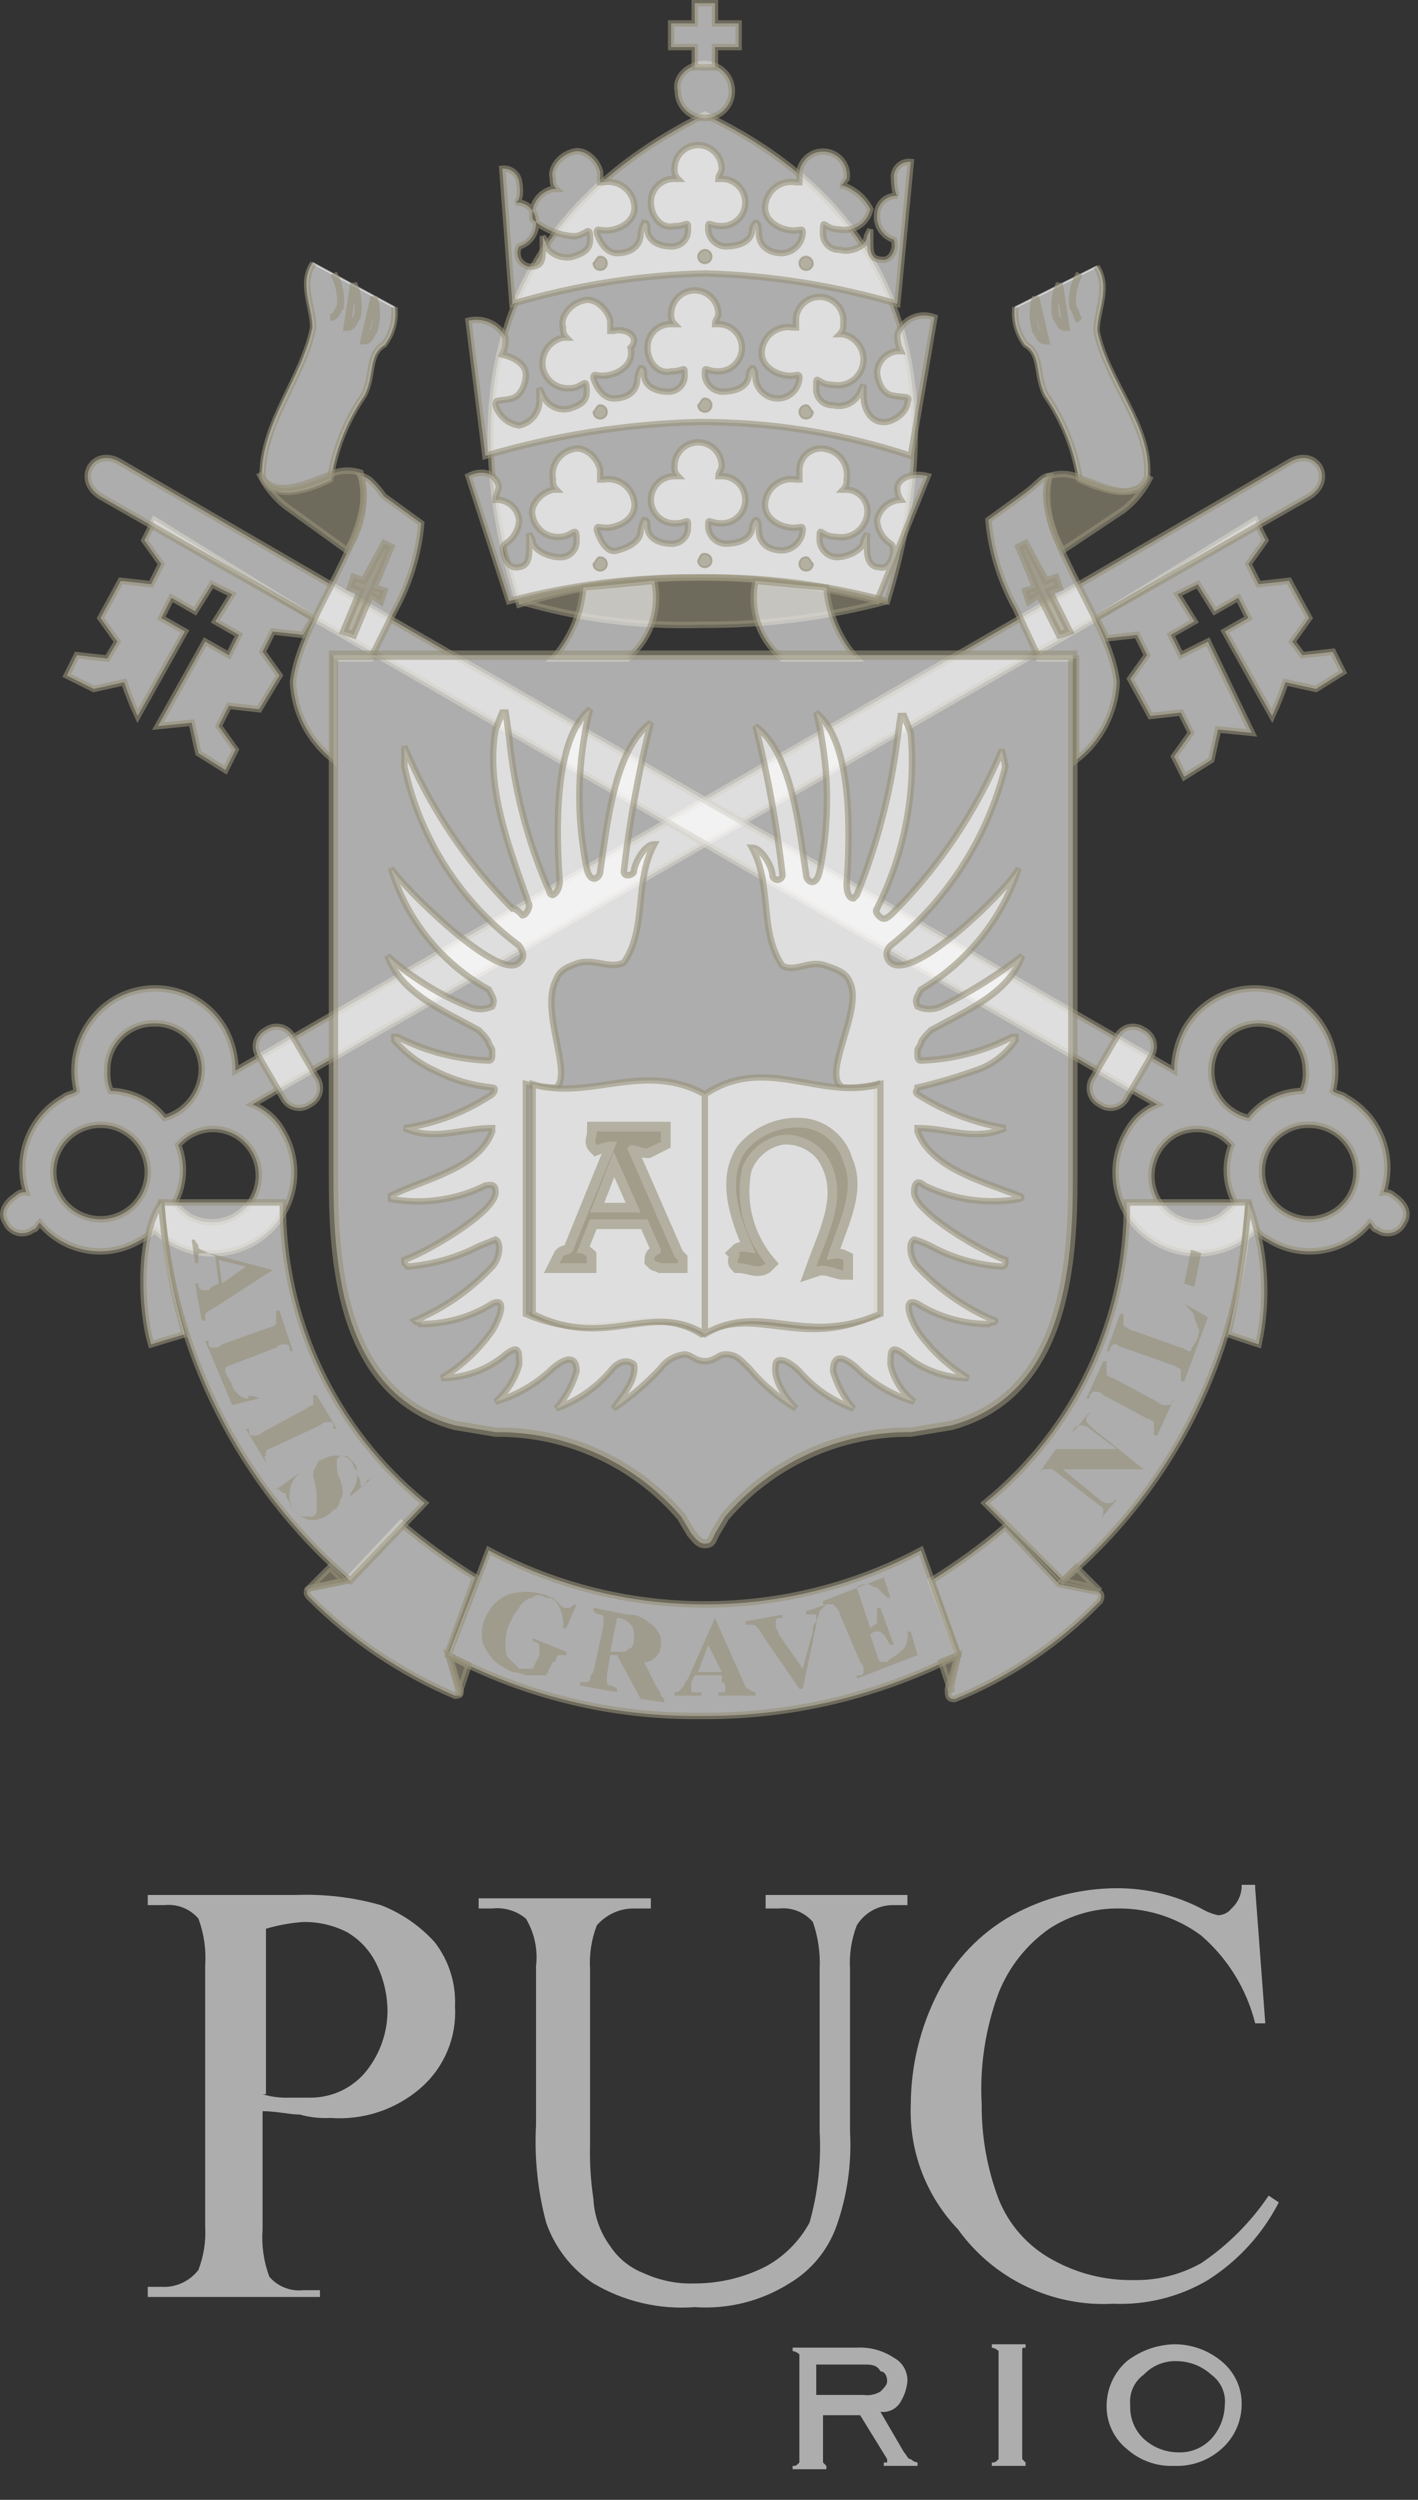 <svg width="42" height="74" viewBox="0 0 42 74" fill="none" xmlns="http://www.w3.org/2000/svg">
<rect x="0" y="0" width="42" height="74" fill="#333333" stroke="none"/>
<g clip-path="url(#clip0_218_21552)">
<path opacity="0.6" fill-rule="evenodd" clip-rule="evenodd" d="M32.477 18.294L32.777 18.894L33.677 18.794L33.977 19.394L33.477 20.094L34.077 21.194L34.977 21.094L35.277 21.694L34.777 22.394L35.077 22.994L35.877 22.494L36.077 21.594L37.077 21.694L35.777 18.994L34.977 19.394L34.677 18.794L35.377 18.394L34.877 17.594L35.477 17.294L35.977 18.094L36.677 17.694L36.977 18.294L36.277 18.694L37.677 21.194C37.828 20.868 37.961 20.534 38.077 20.194L38.977 20.394L39.777 19.894L39.477 19.294L38.577 19.394L38.277 18.994L38.777 18.294L38.177 17.194L37.277 17.294L36.977 16.694L37.477 15.994L37.177 15.394L32.477 18.294Z" fill="white" stroke="#96917A" stroke-width="0.191" stroke-miterlimit="2.613"/>
<path opacity="0.6" fill-rule="evenodd" clip-rule="evenodd" d="M32.477 18.294L7.477 32.694C7.861 32.847 8.18 33.13 8.377 33.494C8.54 33.768 8.647 34.073 8.69 34.389C8.733 34.705 8.712 35.027 8.628 35.335C8.544 35.643 8.399 35.931 8.201 36.182C8.003 36.432 7.757 36.641 7.477 36.794C7.015 37.05 6.483 37.15 5.96 37.078C5.437 37.005 4.952 36.766 4.577 36.394C4.463 36.517 4.327 36.619 4.177 36.694C3.702 36.99 3.135 37.103 2.583 37.011C2.03 36.919 1.53 36.628 1.177 36.194C1.077 36.294 1.077 36.394 0.977 36.394C0.914 36.443 0.841 36.477 0.764 36.493C0.686 36.509 0.605 36.508 0.528 36.489C0.451 36.469 0.38 36.433 0.319 36.382C0.258 36.331 0.209 36.266 0.177 36.194C-0.023 35.894 0.177 35.594 0.477 35.394C0.516 35.356 0.564 35.327 0.616 35.31C0.668 35.293 0.723 35.287 0.777 35.294C0.609 34.772 0.627 34.208 0.828 33.698C1.028 33.188 1.399 32.762 1.877 32.494C1.977 32.394 2.177 32.394 2.277 32.294C2.152 31.785 2.191 31.25 2.389 30.765C2.586 30.28 2.932 29.87 3.377 29.594C3.651 29.43 3.956 29.324 4.272 29.281C4.588 29.237 4.91 29.258 5.218 29.342C5.526 29.426 5.814 29.572 6.065 29.77C6.316 29.967 6.524 30.214 6.677 30.494C6.87 30.865 6.973 31.276 6.977 31.694L31.977 17.294L38.177 13.694C38.977 13.194 39.577 14.194 38.777 14.694L32.477 18.294ZM4.877 33.094C4.687 32.85 4.444 32.651 4.167 32.513C3.891 32.374 3.586 32.3 3.277 32.294C3.195 32.105 3.161 31.899 3.177 31.694C3.172 31.509 3.206 31.325 3.274 31.153C3.343 30.981 3.446 30.825 3.577 30.694C3.708 30.563 3.864 30.46 4.036 30.391C4.208 30.323 4.392 30.289 4.577 30.294C4.762 30.289 4.946 30.323 5.118 30.391C5.29 30.46 5.446 30.563 5.577 30.694C5.708 30.825 5.811 30.981 5.88 31.153C5.948 31.325 5.981 31.509 5.977 31.694C5.964 32.013 5.851 32.32 5.653 32.572C5.456 32.823 5.184 33.006 4.877 33.094ZM5.277 33.894C5.384 34.168 5.431 34.461 5.414 34.755C5.397 35.048 5.316 35.335 5.177 35.594C5.277 35.794 5.477 35.894 5.577 35.994C5.895 36.179 6.274 36.231 6.63 36.137C6.987 36.044 7.291 35.812 7.477 35.494C7.663 35.176 7.714 34.797 7.62 34.44C7.527 34.084 7.295 33.779 6.977 33.594C6.703 33.44 6.383 33.385 6.073 33.44C5.763 33.495 5.482 33.655 5.277 33.894ZM2.977 33.294C2.606 33.294 2.25 33.441 1.987 33.704C1.724 33.967 1.577 34.323 1.577 34.694C1.577 35.065 1.724 35.421 1.987 35.684C2.25 35.946 2.606 36.094 2.977 36.094C3.348 36.094 3.704 35.946 3.967 35.684C4.229 35.421 4.377 35.065 4.377 34.694C4.377 34.323 4.229 33.967 3.967 33.704C3.704 33.441 3.348 33.294 2.977 33.294Z" fill="white" stroke="#96917A" stroke-width="0.191" stroke-miterlimit="2.613"/>
<path opacity="0.6" fill-rule="evenodd" clip-rule="evenodd" d="M7.877 30.494C7.807 30.528 7.745 30.578 7.695 30.639C7.646 30.7 7.61 30.771 7.591 30.847C7.572 30.924 7.57 31.003 7.585 31.08C7.6 31.157 7.631 31.23 7.677 31.294L8.377 32.494C8.412 32.564 8.461 32.626 8.522 32.676C8.583 32.725 8.654 32.76 8.731 32.779C8.807 32.798 8.886 32.801 8.963 32.786C9.04 32.771 9.113 32.74 9.177 32.694C9.247 32.659 9.309 32.61 9.359 32.548C9.408 32.487 9.444 32.416 9.463 32.34C9.482 32.264 9.484 32.185 9.469 32.108C9.454 32.03 9.423 31.957 9.377 31.894L8.677 30.694C8.642 30.623 8.593 30.561 8.532 30.512C8.471 30.463 8.4 30.427 8.323 30.408C8.247 30.389 8.168 30.387 8.091 30.402C8.014 30.416 7.941 30.448 7.877 30.494Z" fill="white" stroke="#96917A" stroke-width="0.183" stroke-miterlimit="2.613"/>
<path opacity="0.6" fill-rule="evenodd" clip-rule="evenodd" d="M9.277 18.294L8.977 18.794L8.077 18.694L7.777 19.294L8.277 19.994L7.677 20.994L6.777 20.894L6.477 21.494L6.977 22.194L6.677 22.794L5.877 22.294L5.677 21.394L4.677 21.494L6.077 18.994L6.777 19.394L7.077 18.794L6.377 18.394L6.877 17.594L6.277 17.294L5.777 18.094L5.077 17.694L4.777 18.294L5.477 18.694L4.077 21.194C3.926 20.868 3.793 20.534 3.677 20.194L2.777 20.394L1.977 19.994L2.277 19.394L3.177 19.494L3.477 18.994L2.977 18.294L3.577 17.194L4.477 17.294L4.777 16.694L4.277 15.994L4.577 15.394L9.277 18.294Z" fill="white" stroke="#96917A" stroke-width="0.191" stroke-miterlimit="2.613"/>
<path opacity="0.6" fill-rule="evenodd" clip-rule="evenodd" d="M9.277 18.294L34.277 32.694C33.892 32.847 33.574 33.13 33.377 33.494C33.214 33.768 33.107 34.073 33.064 34.389C33.02 34.705 33.041 35.027 33.126 35.335C33.21 35.643 33.355 35.931 33.553 36.182C33.751 36.432 33.997 36.641 34.277 36.794C34.739 37.05 35.271 37.15 35.794 37.078C36.317 37.005 36.802 36.766 37.177 36.394C37.291 36.517 37.426 36.619 37.577 36.694C38.052 36.99 38.619 37.103 39.172 37.011C39.724 36.919 40.224 36.628 40.577 36.194C40.677 36.294 40.677 36.394 40.777 36.394C40.84 36.443 40.913 36.477 40.99 36.493C41.068 36.509 41.149 36.508 41.226 36.489C41.303 36.469 41.374 36.433 41.435 36.382C41.496 36.331 41.545 36.266 41.577 36.194C41.777 35.894 41.577 35.594 41.277 35.394C41.238 35.356 41.19 35.327 41.138 35.31C41.086 35.293 41.031 35.287 40.977 35.294C41.145 34.772 41.127 34.208 40.926 33.698C40.726 33.188 40.355 32.762 39.877 32.494C39.777 32.394 39.577 32.394 39.477 32.294C39.602 31.785 39.563 31.25 39.365 30.765C39.168 30.28 38.822 29.87 38.377 29.594C38.103 29.43 37.798 29.324 37.482 29.281C37.166 29.237 36.844 29.258 36.536 29.342C36.228 29.426 35.94 29.572 35.689 29.77C35.438 29.967 35.23 30.214 35.077 30.494C34.884 30.865 34.781 31.276 34.777 31.694L9.777 17.294L3.577 13.694C2.777 13.194 2.177 14.194 2.977 14.694L9.277 18.294ZM36.977 33.094C37.167 32.85 37.41 32.651 37.687 32.513C37.963 32.374 38.268 32.3 38.577 32.294C38.658 32.105 38.693 31.899 38.677 31.694C38.677 31.323 38.529 30.966 38.267 30.704C38.004 30.441 37.648 30.294 37.277 30.294C36.906 30.294 36.55 30.441 36.287 30.704C36.025 30.966 35.877 31.323 35.877 31.694C35.871 32.018 35.978 32.334 36.178 32.59C36.379 32.844 36.661 33.023 36.977 33.094ZM36.477 33.894C36.37 34.168 36.323 34.461 36.34 34.755C36.357 35.048 36.438 35.335 36.577 35.594C36.477 35.794 36.277 35.894 36.177 35.994C36.021 36.092 35.847 36.158 35.665 36.186C35.483 36.214 35.296 36.204 35.118 36.157C34.94 36.111 34.773 36.028 34.629 35.913C34.484 35.799 34.364 35.656 34.277 35.494C34.102 35.173 34.056 34.798 34.149 34.444C34.242 34.091 34.467 33.787 34.777 33.594C35.051 33.44 35.371 33.385 35.681 33.44C35.991 33.495 36.272 33.655 36.477 33.894ZM38.777 33.294C39.054 33.294 39.325 33.376 39.555 33.53C39.785 33.684 39.965 33.902 40.07 34.158C40.176 34.414 40.204 34.695 40.15 34.967C40.096 35.239 39.963 35.488 39.767 35.684C39.571 35.88 39.322 36.013 39.05 36.067C38.779 36.121 38.497 36.093 38.241 35.987C37.985 35.881 37.767 35.702 37.613 35.472C37.459 35.242 37.377 34.971 37.377 34.694C37.373 34.509 37.406 34.325 37.474 34.153C37.543 33.981 37.646 33.825 37.777 33.694C37.908 33.563 38.064 33.46 38.236 33.391C38.408 33.322 38.592 33.289 38.777 33.294Z" fill="white" stroke="#96917A" stroke-width="0.191" stroke-miterlimit="2.613"/>
<path opacity="0.6" fill-rule="evenodd" clip-rule="evenodd" d="M33.877 30.494C33.947 30.528 34.01 30.578 34.059 30.639C34.108 30.7 34.144 30.771 34.163 30.847C34.182 30.924 34.184 31.003 34.169 31.08C34.154 31.157 34.123 31.23 34.077 31.294L33.377 32.494C33.342 32.564 33.293 32.626 33.232 32.676C33.171 32.725 33.099 32.76 33.023 32.779C32.947 32.798 32.868 32.801 32.791 32.786C32.714 32.771 32.641 32.74 32.577 32.694C32.507 32.659 32.444 32.61 32.395 32.548C32.346 32.487 32.31 32.416 32.291 32.34C32.272 32.264 32.27 32.185 32.285 32.108C32.3 32.03 32.331 31.957 32.377 31.894L33.077 30.694C33.112 30.623 33.161 30.561 33.222 30.512C33.283 30.463 33.354 30.427 33.431 30.408C33.507 30.389 33.586 30.387 33.663 30.402C33.74 30.416 33.813 30.448 33.877 30.494Z" fill="white" stroke="#96917A" stroke-width="0.183" stroke-miterlimit="2.613"/>
<path opacity="0.6" fill-rule="evenodd" clip-rule="evenodd" d="M13.577 49.894C13.677 50.094 13.677 50.194 13.477 50.194C11.871 49.512 10.411 48.528 9.177 47.294C8.977 47.094 9.177 46.994 9.277 46.994L10.277 46.794L11.877 45.094C12.568 45.683 13.304 46.218 14.077 46.694L13.277 48.894L13.577 49.894Z" fill="white" stroke="#96917A" stroke-width="0.191" stroke-miterlimit="2.613"/>
<path opacity="0.6" fill-rule="evenodd" clip-rule="evenodd" d="M29.777 45.194L31.377 46.894L32.377 47.094C32.577 47.094 32.677 47.194 32.577 47.394C31.361 48.649 29.896 49.637 28.277 50.294C28.077 50.294 28.077 50.194 28.077 49.994L28.377 48.994L27.577 46.794C28.35 46.318 29.086 45.783 29.777 45.194Z" fill="white" stroke="#96917A" stroke-width="0.191" stroke-miterlimit="2.613"/>
<path opacity="0.6" fill-rule="evenodd" clip-rule="evenodd" d="M10.377 46.794L12.577 44.494C11.254 43.421 10.19 42.063 9.463 40.523C8.736 38.982 8.365 37.298 8.377 35.594H4.777C4.921 37.739 5.49 39.834 6.452 41.757C7.413 43.68 8.747 45.392 10.377 46.794Z" fill="white" stroke="#96917A" stroke-width="0.191" stroke-miterlimit="2.613"/>
<path opacity="0.6" fill-rule="evenodd" clip-rule="evenodd" d="M31.477 46.794L29.177 44.494C30.5 43.421 31.564 42.063 32.291 40.523C33.018 38.982 33.389 37.298 33.377 35.594H36.977C36.884 37.74 36.347 39.843 35.401 41.771C34.454 43.698 33.118 45.409 31.477 46.794Z" fill="white" stroke="#96917A" stroke-width="0.191" stroke-miterlimit="2.613"/>
<path opacity="0.6" fill-rule="evenodd" clip-rule="evenodd" d="M28.377 48.994C26.026 50.198 23.418 50.816 20.777 50.794C18.166 50.828 15.588 50.209 13.277 48.994L14.477 45.894C16.447 46.944 18.645 47.494 20.877 47.494C23.109 47.494 25.307 46.944 27.277 45.894L28.377 48.994Z" fill="white" stroke="#96917A" stroke-width="0.191" stroke-miterlimit="2.613"/>
<path opacity="0.6" fill-rule="evenodd" clip-rule="evenodd" d="M31.477 46.794L31.877 46.394L32.577 47.094C32.477 46.994 32.477 46.994 32.377 46.994L31.477 46.794Z" fill="#96917A" stroke="#96917A" stroke-width="0.191" stroke-miterlimit="2.613"/>
<path opacity="0.6" fill-rule="evenodd" clip-rule="evenodd" d="M28.377 48.994L27.877 49.194L28.177 50.094V49.894L28.377 48.994Z" fill="#96917A" stroke="#96917A" stroke-width="0.191" stroke-miterlimit="2.613"/>
<path opacity="0.6" fill-rule="evenodd" clip-rule="evenodd" d="M13.277 48.994L13.877 49.294L13.577 50.194V49.994L13.277 48.994Z" fill="#96917A" stroke="#96917A" stroke-width="0.191" stroke-miterlimit="2.613"/>
<path opacity="0.6" fill-rule="evenodd" clip-rule="evenodd" d="M10.177 46.794L9.777 46.394L9.077 47.094C9.177 46.994 9.177 46.994 9.277 46.994L10.177 46.794Z" fill="#96917A" stroke="#96917A" stroke-width="0.191" stroke-miterlimit="2.613"/>
<path opacity="0.6" fill-rule="evenodd" clip-rule="evenodd" d="M4.777 35.594C4.873 36.915 5.108 38.222 5.477 39.494L4.477 39.794C4.177 38.794 4.077 36.594 4.777 35.594Z" fill="white" stroke="#96917A" stroke-width="0.191" stroke-miterlimit="2.613"/>
<path opacity="0.6" fill-rule="evenodd" clip-rule="evenodd" d="M36.377 39.494L37.277 39.794C37.577 38.394 37.473 36.938 36.977 35.594C36.875 36.907 36.674 38.211 36.377 39.494Z" fill="white" stroke="#96917A" stroke-width="0.191" stroke-miterlimit="2.613"/>
<path opacity="0.6" fill-rule="evenodd" clip-rule="evenodd" d="M17.077 47.494L16.777 48.194H16.677C16.693 47.989 16.659 47.783 16.577 47.594C16.477 47.394 16.377 47.294 16.177 47.294C15.977 47.194 15.877 47.194 15.777 47.294C15.691 47.308 15.61 47.342 15.54 47.394C15.47 47.447 15.414 47.515 15.377 47.594C15.255 47.746 15.154 47.914 15.077 48.094C14.995 48.283 14.961 48.489 14.977 48.694C14.977 48.894 14.977 48.994 15.077 49.094L15.377 49.394H15.777L15.977 48.994V48.694L15.877 48.594H15.777V48.494L16.777 48.894V48.994H16.577C16.55 48.994 16.525 49.004 16.506 49.023C16.488 49.042 16.477 49.067 16.477 49.094C16.477 49.12 16.466 49.146 16.448 49.165C16.429 49.183 16.404 49.194 16.377 49.194L16.177 49.594H15.677C15.477 49.594 15.377 49.494 15.177 49.494C14.998 49.417 14.829 49.316 14.677 49.194C14.553 49.08 14.452 48.944 14.377 48.794C14.297 48.676 14.262 48.535 14.277 48.394C14.261 48.221 14.296 48.047 14.377 47.894C14.437 47.734 14.531 47.589 14.651 47.468C14.772 47.348 14.917 47.254 15.077 47.194C15.403 47.094 15.751 47.094 16.077 47.194C16.177 47.194 16.277 47.294 16.377 47.294L16.577 47.494C16.677 47.594 16.677 47.594 16.777 47.594H16.877C16.931 47.539 17.001 47.504 17.077 47.494Z" fill="#96917A"/>
<path opacity="0.6" fill-rule="evenodd" clip-rule="evenodd" d="M18.077 48.994L17.977 49.594V49.794C17.977 49.821 17.988 49.846 18.006 49.865C18.025 49.884 18.05 49.894 18.077 49.894C18.154 49.901 18.225 49.937 18.277 49.994V50.094L17.177 49.894V49.794H17.377C17.404 49.794 17.429 49.784 17.448 49.765C17.466 49.746 17.477 49.721 17.477 49.694C17.484 49.617 17.52 49.546 17.577 49.494L17.877 48.094V47.894C17.877 47.868 17.866 47.842 17.848 47.824C17.829 47.805 17.803 47.794 17.777 47.794C17.7 47.787 17.629 47.751 17.577 47.694V47.594L18.577 47.794C18.795 47.781 19.01 47.852 19.177 47.994C19.277 48.094 19.377 48.094 19.477 48.294C19.577 48.394 19.577 48.494 19.577 48.694C19.576 48.772 19.557 48.848 19.522 48.917C19.488 48.986 19.438 49.047 19.377 49.094C19.338 49.132 19.29 49.161 19.238 49.178C19.186 49.196 19.131 49.201 19.077 49.194L19.477 49.994C19.534 50.046 19.57 50.117 19.577 50.194L19.677 50.294V50.394L18.977 50.294L18.277 48.994H18.077ZM18.277 47.894L18.077 48.894H18.477C18.577 48.894 18.577 48.794 18.677 48.794C18.715 48.755 18.744 48.708 18.761 48.656C18.778 48.604 18.784 48.548 18.777 48.494C18.777 48.294 18.777 48.194 18.677 48.094C18.629 48.033 18.569 47.984 18.5 47.949C18.43 47.914 18.354 47.896 18.277 47.894Z" fill="#96917A"/>
<path opacity="0.6" fill-rule="evenodd" clip-rule="evenodd" d="M21.377 49.594H20.577L20.477 49.794V49.994C20.477 50.094 20.477 50.094 20.577 50.094H20.777V50.194H19.977V50.094C20.077 50.094 20.077 50.094 20.177 49.994C20.277 49.894 20.277 49.794 20.377 49.694L21.177 47.894L21.977 49.694C22.077 49.894 22.077 49.994 22.177 49.994C22.231 50.048 22.301 50.084 22.377 50.094V50.194H21.277V50.094H21.477V49.894C21.477 49.867 21.466 49.842 21.448 49.823C21.429 49.805 21.404 49.794 21.377 49.794V49.594ZM21.377 49.494L20.977 48.694L20.677 49.494H21.377Z" fill="#96917A"/>
<path opacity="0.6" fill-rule="evenodd" clip-rule="evenodd" d="M24.477 47.494L24.277 47.694C24.277 47.794 24.177 47.894 24.177 48.094L23.777 49.994H23.677L22.577 48.394C22.477 48.194 22.377 48.094 22.277 48.094H22.077V47.994L23.177 47.794V47.894C23.077 47.894 22.977 47.894 22.977 47.994V48.194C23.031 48.248 23.067 48.318 23.077 48.394L23.777 49.394L24.077 48.294C24.07 48.24 24.076 48.185 24.093 48.133C24.11 48.081 24.139 48.033 24.177 47.994V47.794H23.877V47.694L24.477 47.494Z" fill="#96917A"/>
<path opacity="0.6" fill-rule="evenodd" clip-rule="evenodd" d="M25.477 47.294L25.777 48.194C25.877 48.094 25.977 48.094 25.977 47.994V47.594H26.077L26.477 48.694H26.377C26.277 48.594 26.277 48.494 26.177 48.394C26.077 48.294 26.077 48.294 25.977 48.294C25.877 48.294 25.877 48.294 25.777 48.394L25.977 48.994C25.987 49.07 26.023 49.14 26.077 49.194H26.277L26.377 49.094C26.527 49.019 26.663 48.917 26.777 48.794C26.868 48.644 26.903 48.467 26.877 48.294H26.977L27.177 48.994L25.377 49.694V49.594H25.477C25.49 49.594 25.503 49.591 25.515 49.586C25.527 49.581 25.538 49.574 25.548 49.565C25.557 49.555 25.564 49.544 25.569 49.532C25.574 49.52 25.577 49.507 25.577 49.494V49.394C25.57 49.317 25.534 49.246 25.477 49.194L24.877 47.794C24.866 47.718 24.831 47.648 24.777 47.594L24.677 47.494H24.377V47.394L26.177 46.694L26.377 47.294H26.277L25.977 46.994C25.877 46.994 25.777 46.894 25.677 46.894C25.623 46.887 25.567 46.893 25.516 46.91C25.464 46.927 25.416 46.956 25.377 46.994L25.477 47.294Z" fill="#96917A"/>
<path opacity="0.6" fill-rule="evenodd" clip-rule="evenodd" d="M31.277 42.894H33.077L32.277 42.294C32.238 42.256 32.19 42.227 32.138 42.21C32.086 42.193 32.031 42.187 31.977 42.194C31.925 42.197 31.876 42.22 31.84 42.256C31.803 42.293 31.78 42.342 31.777 42.394L32.277 41.794C32.277 41.894 32.177 41.894 32.177 41.994V42.094L32.377 42.294L33.877 43.494H31.477L32.577 44.394C32.616 44.432 32.664 44.461 32.716 44.478C32.768 44.495 32.823 44.501 32.877 44.494C32.977 44.494 32.977 44.394 33.077 44.394L32.577 44.994C32.615 44.955 32.644 44.907 32.661 44.855C32.678 44.803 32.684 44.748 32.677 44.694C32.677 44.594 32.577 44.594 32.477 44.494L31.177 43.494H30.877L30.777 43.594L31.277 42.894Z" fill="#96917A"/>
<path opacity="0.6" fill-rule="evenodd" clip-rule="evenodd" d="M34.777 41.394L34.277 42.494H34.177V42.094C34.123 42.04 34.053 42.004 33.977 41.994L32.677 41.294C32.625 41.237 32.554 41.201 32.477 41.194H32.377L32.277 41.294V41.394H32.177L32.677 40.294H32.777V40.694C32.831 40.748 32.901 40.783 32.977 40.794L34.277 41.494C34.329 41.551 34.4 41.587 34.477 41.594H34.577C34.63 41.594 34.681 41.573 34.718 41.535C34.756 41.498 34.777 41.447 34.777 41.394Z" fill="#96917A"/>
<path opacity="0.6" fill-rule="evenodd" clip-rule="evenodd" d="M35.077 38.594L35.777 38.994L35.077 40.894H34.977V40.594C34.977 40.568 34.966 40.542 34.948 40.523C34.929 40.505 34.904 40.494 34.877 40.494C34.823 40.44 34.753 40.405 34.677 40.394L33.277 39.894C33.201 39.884 33.131 39.849 33.077 39.794H32.977L32.877 39.894V39.994H32.777L33.177 38.894H33.277V39.194C33.277 39.207 33.28 39.22 33.285 39.233C33.29 39.245 33.297 39.256 33.306 39.265C33.316 39.274 33.327 39.282 33.339 39.287C33.351 39.292 33.364 39.294 33.377 39.294C33.431 39.349 33.501 39.384 33.577 39.394L34.977 39.894C35.053 39.905 35.123 39.94 35.177 39.994H35.277C35.284 39.917 35.32 39.846 35.377 39.794L35.477 39.594C35.477 39.494 35.577 39.394 35.477 39.294C35.477 39.194 35.377 39.094 35.377 38.994C35.377 38.894 35.277 38.794 35.077 38.594Z" fill="#96917A"/>
<path opacity="0.6" fill-rule="evenodd" clip-rule="evenodd" d="M35.577 37.094L35.377 38.094L35.077 37.994L35.277 36.994L35.577 37.094Z" fill="#96917A"/>
<path opacity="0.6" fill-rule="evenodd" clip-rule="evenodd" d="M6.477 37.994L6.377 37.194L6.177 37.094H5.977C5.877 37.094 5.877 37.094 5.877 37.194V37.394H5.777L5.677 36.694H5.777C5.777 36.794 5.877 36.794 5.877 36.894C5.877 36.994 5.977 36.994 6.177 37.094L8.077 37.594L6.377 38.694C6.268 38.745 6.167 38.813 6.077 38.894V39.094H5.977L5.777 37.994H5.877C5.877 38.094 5.877 38.094 5.977 38.194H6.177L6.277 38.094L6.477 37.994ZM6.577 37.994L7.277 37.494L6.477 37.294L6.577 37.994Z" fill="#96917A"/>
<path opacity="0.6" fill-rule="evenodd" clip-rule="evenodd" d="M7.677 41.394L6.877 41.594L6.077 39.694H6.177V39.794C6.177 39.821 6.188 39.846 6.206 39.865C6.225 39.883 6.251 39.894 6.277 39.894H6.377C6.454 39.887 6.525 39.851 6.577 39.794L7.977 39.294C8.053 39.283 8.123 39.248 8.177 39.194V38.794H8.277L8.677 39.994H8.577V39.894C8.577 39.867 8.566 39.842 8.548 39.823C8.529 39.804 8.504 39.794 8.477 39.794H8.377C8.3 39.801 8.229 39.837 8.177 39.894L6.877 40.394C6.801 40.404 6.731 40.44 6.677 40.494V40.594C6.684 40.671 6.72 40.742 6.777 40.794L6.877 40.994C6.877 41.094 6.977 41.194 7.077 41.294C7.116 41.332 7.164 41.361 7.216 41.378C7.268 41.395 7.323 41.401 7.377 41.394C7.277 41.294 7.477 41.294 7.677 41.394Z" fill="#96917A"/>
<path opacity="0.6" fill-rule="evenodd" clip-rule="evenodd" d="M7.877 43.294L7.277 42.294H7.377V42.394C7.377 42.42 7.388 42.446 7.406 42.465C7.425 42.483 7.45 42.494 7.477 42.494H7.577C7.654 42.487 7.725 42.451 7.777 42.394L9.077 41.694C9.129 41.637 9.2 41.601 9.277 41.594V41.294H9.377L9.977 42.294H9.877V42.194C9.877 42.167 9.866 42.142 9.848 42.123C9.829 42.105 9.803 42.094 9.777 42.094H9.677C9.6 42.101 9.529 42.137 9.477 42.194L7.977 42.894C7.95 42.894 7.925 42.904 7.906 42.923C7.888 42.942 7.877 42.967 7.877 42.994V43.094C7.777 43.094 7.877 43.194 7.877 43.294Z" fill="#96917A"/>
<path opacity="0.6" fill-rule="evenodd" clip-rule="evenodd" d="M10.977 43.794L10.377 44.294V44.194C10.502 44.057 10.573 43.879 10.577 43.694C10.577 43.494 10.577 43.394 10.477 43.294L10.277 43.094H10.077L9.977 43.194V43.394C9.973 43.534 10.007 43.672 10.077 43.794C10.177 44.094 10.177 44.294 10.077 44.394C10.077 44.494 9.977 44.694 9.877 44.694C9.793 44.796 9.685 44.877 9.563 44.929C9.442 44.981 9.309 45.003 9.177 44.994C8.98 44.956 8.803 44.85 8.677 44.694C8.677 44.594 8.577 44.594 8.577 44.494C8.577 44.394 8.477 44.394 8.477 44.294C8.477 44.194 8.477 44.194 8.377 44.194L8.277 44.094H8.177L8.877 43.594C8.79 43.669 8.718 43.761 8.666 43.864C8.615 43.967 8.584 44.079 8.577 44.194C8.561 44.367 8.596 44.54 8.677 44.694C8.777 44.794 8.877 44.894 8.977 44.894H9.277L9.377 44.794V44.194C9.354 44.025 9.32 43.858 9.277 43.694C9.27 43.64 9.276 43.584 9.293 43.532C9.31 43.481 9.339 43.433 9.377 43.394C9.381 43.342 9.403 43.293 9.439 43.256C9.476 43.22 9.525 43.197 9.577 43.194C9.727 43.103 9.904 43.068 10.077 43.094C10.277 43.094 10.377 43.194 10.477 43.394C10.477 43.494 10.577 43.494 10.577 43.594C10.584 43.671 10.62 43.742 10.677 43.794V43.994H10.777C10.877 43.794 10.877 43.794 10.977 43.794Z" fill="#96917A"/>
<path opacity="0.6" fill-rule="evenodd" clip-rule="evenodd" d="M11.677 9.094C11.721 9.485 11.613 9.879 11.377 10.194C10.877 10.494 11.077 11.094 10.777 11.694C10.258 12.441 9.916 13.296 9.777 14.194C9.377 14.394 8.577 14.694 8.177 14.494C7.977 14.494 7.777 14.194 7.777 14.094C7.777 12.494 8.977 11.194 9.277 9.694C9.277 9.094 8.877 8.394 9.277 7.794L11.677 9.094Z" fill="white" stroke="white" stroke-width="0.057" stroke-miterlimit="2.613"/>
<path opacity="0.6" d="M9.877 8.094C10.048 8.398 10.118 8.748 10.077 9.094C9.977 9.194 9.977 9.394 9.777 9.394M11.077 8.794C11.177 9.12 11.177 9.468 11.077 9.794C10.977 9.894 10.977 10.094 10.777 10.094L11.077 8.794ZM10.477 8.394C10.609 8.71 10.643 9.058 10.577 9.394C10.477 9.494 10.477 9.694 10.277 9.694L10.477 8.394Z" stroke="#96917A" stroke-width="0.21" stroke-miterlimit="2.613"/>
<path opacity="0.6" d="M11.677 9.094C11.721 9.485 11.613 9.879 11.377 10.194C10.877 10.494 11.077 11.094 10.777 11.694C10.258 12.441 9.916 13.296 9.777 14.194C9.377 14.394 8.577 14.694 8.177 14.494C7.977 14.494 7.777 14.194 7.777 14.094C7.777 12.494 8.977 11.194 9.277 9.694C9.277 9.094 8.877 8.394 9.277 7.794" stroke="#96917A" stroke-width="0.191" stroke-miterlimit="2.613"/>
<path opacity="0.6" fill-rule="evenodd" clip-rule="evenodd" d="M10.677 14.094C11.277 15.594 8.877 18.294 8.677 20.194C8.699 20.642 8.818 21.079 9.025 21.476C9.232 21.873 9.523 22.22 9.877 22.494V19.494H10.977L11.677 18.094C12.124 17.294 12.396 16.407 12.477 15.494L11.377 14.694C11.077 14.294 10.877 14.094 10.677 14.094Z" fill="white" stroke="#96917A" stroke-width="0.188" stroke-miterlimit="2.613"/>
<path opacity="0.6" fill-rule="evenodd" clip-rule="evenodd" d="M10.277 16.294L8.477 14.994C8.135 14.729 7.86 14.386 7.677 13.994C8.077 14.894 9.277 14.194 9.677 14.094C9.827 14.008 9.994 13.955 10.166 13.938C10.339 13.921 10.513 13.94 10.677 13.994C10.779 14.384 10.796 14.791 10.727 15.188C10.658 15.584 10.504 15.962 10.277 16.294Z" fill="#96917A" stroke="#96917A" stroke-width="0.191" stroke-miterlimit="2.613"/>
<path opacity="0.6" fill-rule="evenodd" clip-rule="evenodd" d="M10.777 17.194L10.477 17.094L10.377 17.394L10.677 17.494L10.177 18.694L10.477 18.794L10.977 17.594L11.277 17.794L11.377 17.494L11.077 17.394L11.577 16.194L11.377 16.094L10.777 17.194Z" fill="#96917A" stroke="#96917A" stroke-width="0.212" stroke-miterlimit="2.613"/>
<path opacity="0.6" fill-rule="evenodd" clip-rule="evenodd" d="M30.077 9.094C30.033 9.486 30.141 9.879 30.377 10.194C30.877 10.494 30.677 11.094 30.977 11.694C31.496 12.441 31.838 13.296 31.977 14.194C32.377 14.394 33.177 14.694 33.577 14.494C33.777 14.494 33.977 14.194 33.977 14.094C34.077 12.594 32.777 11.294 32.477 9.794C32.477 9.194 32.877 8.494 32.477 7.894L30.077 9.094Z" fill="white" stroke="white" stroke-width="0.057" stroke-miterlimit="2.613"/>
<path opacity="0.6" d="M31.977 8.094C31.806 8.398 31.736 8.748 31.777 9.094C31.877 9.194 31.877 9.394 31.977 9.494M30.677 8.794C30.577 9.12 30.577 9.468 30.677 9.794C30.777 9.894 30.777 10.094 30.977 10.094L30.677 8.794ZM31.377 8.394C31.245 8.71 31.211 9.058 31.277 9.394C31.377 9.494 31.377 9.694 31.577 9.694L31.377 8.394Z" stroke="#96917A" stroke-width="0.21" stroke-miterlimit="2.613"/>
<path opacity="0.6" d="M30.077 9.094C30.033 9.486 30.141 9.879 30.377 10.194C30.877 10.494 30.677 11.094 30.977 11.694C31.496 12.441 31.838 13.296 31.977 14.194C32.377 14.394 33.177 14.694 33.577 14.494C33.777 14.494 33.977 14.194 33.977 14.094C34.077 12.594 32.777 11.294 32.477 9.794C32.477 9.194 32.877 8.494 32.477 7.894" stroke="#96917A" stroke-width="0.191" stroke-miterlimit="2.613"/>
<path opacity="0.6" fill-rule="evenodd" clip-rule="evenodd" d="M31.077 14.094C30.477 15.594 32.877 18.294 33.077 20.194C33.055 20.642 32.936 21.079 32.729 21.476C32.522 21.873 32.231 22.22 31.877 22.494V19.494H30.777L30.077 17.994C29.63 17.194 29.358 16.308 29.277 15.394L30.377 14.594C30.777 14.294 30.877 14.094 31.077 14.094Z" fill="white" stroke="#96917A" stroke-width="0.188" stroke-miterlimit="2.613"/>
<path opacity="0.6" fill-rule="evenodd" clip-rule="evenodd" d="M31.477 16.294L33.277 15.094C33.619 14.829 33.894 14.486 34.077 14.094C33.677 14.994 32.477 14.294 32.077 14.194C31.927 14.108 31.76 14.055 31.588 14.037C31.415 14.02 31.241 14.039 31.077 14.094C30.93 14.851 31.073 15.636 31.477 16.294Z" fill="#96917A" stroke="#96917A" stroke-width="0.191" stroke-miterlimit="2.613"/>
<path opacity="0.6" fill-rule="evenodd" clip-rule="evenodd" d="M30.977 17.194L31.277 17.094L31.377 17.394L31.077 17.494L31.677 18.694L31.377 18.794L30.777 17.594L30.477 17.794L30.377 17.494L30.677 17.394L30.177 16.194L30.377 16.094L30.977 17.194Z" fill="#96917A" stroke="#96917A" stroke-width="0.212" stroke-miterlimit="2.613"/>
<path opacity="0.6" fill-rule="evenodd" clip-rule="evenodd" d="M20.877 17.094C22.701 17.08 24.517 17.316 26.277 17.794C28.077 11.894 27.177 6.394 20.877 3.394C14.577 6.494 13.477 11.894 15.377 17.894C17.157 17.342 19.013 17.072 20.877 17.094Z" fill="white" stroke="#96917A" stroke-width="0.188" stroke-miterlimit="2.613"/>
<path opacity="0.6" fill-rule="evenodd" clip-rule="evenodd" d="M20.877 1.894C21.035 1.894 21.19 1.941 21.321 2.029C21.453 2.117 21.555 2.242 21.616 2.388C21.677 2.534 21.692 2.695 21.662 2.85C21.631 3.005 21.555 3.148 21.443 3.26C21.331 3.372 21.188 3.448 21.033 3.479C20.878 3.51 20.717 3.494 20.571 3.433C20.425 3.373 20.3 3.27 20.212 3.139C20.124 3.007 20.077 2.852 20.077 2.694C19.977 2.294 20.377 1.894 20.877 1.894Z" fill="white" stroke="#96917A" stroke-width="0.191" stroke-miterlimit="2.613"/>
<path opacity="0.6" fill-rule="evenodd" clip-rule="evenodd" d="M21.177 1.994V1.394H21.877V0.694H21.177V0.094H20.577V0.694H19.877V1.394H20.577V1.994H21.177Z" fill="white" stroke="#96917A" stroke-width="0.188" stroke-miterlimit="2.613"/>
<path opacity="0.6" fill-rule="evenodd" clip-rule="evenodd" d="M27.477 14.094C27.077 13.994 26.677 14.094 26.577 14.394C26.562 14.535 26.597 14.677 26.677 14.794C26.51 14.803 26.351 14.866 26.225 14.975C26.098 15.083 26.011 15.231 25.977 15.394C25.982 15.535 26.021 15.672 26.091 15.794C26.16 15.915 26.259 16.019 26.377 16.094C26.577 16.194 26.377 16.894 26.077 16.794C25.677 16.794 25.677 16.394 25.677 16.094V15.794L25.577 15.994C25.577 16.294 25.077 16.494 24.777 16.494C24.647 16.486 24.525 16.43 24.433 16.338C24.341 16.246 24.285 16.124 24.277 15.994C24.277 15.494 24.277 15.894 24.777 15.894C24.976 15.93 25.18 15.888 25.348 15.776C25.516 15.664 25.634 15.491 25.677 15.294C25.701 15.201 25.703 15.104 25.685 15.01C25.666 14.916 25.627 14.827 25.569 14.75C25.511 14.674 25.437 14.611 25.352 14.566C25.267 14.522 25.173 14.497 25.077 14.494H24.977C25.015 14.455 25.044 14.408 25.061 14.356C25.078 14.304 25.084 14.248 25.077 14.194C25.113 13.996 25.07 13.791 24.959 13.623C24.847 13.455 24.674 13.337 24.477 13.294C24.384 13.27 24.287 13.268 24.193 13.286C24.099 13.305 24.01 13.345 23.933 13.402C23.856 13.46 23.793 13.534 23.749 13.619C23.705 13.704 23.68 13.798 23.677 13.894V14.194H23.577C23.378 14.158 23.174 14.201 23.006 14.313C22.838 14.425 22.72 14.597 22.677 14.794C22.577 15.194 22.877 15.494 23.277 15.594C23.677 15.694 23.777 15.494 23.777 15.694C23.766 15.85 23.7 15.996 23.59 16.107C23.479 16.217 23.333 16.284 23.177 16.294C22.777 16.294 22.477 16.094 22.477 15.694C22.477 15.594 22.477 15.394 22.377 15.394C22.323 15.448 22.287 15.518 22.277 15.594C22.277 15.894 21.977 16.094 21.477 16.094C21.347 16.086 21.225 16.03 21.133 15.938C21.041 15.846 20.985 15.724 20.977 15.594C20.977 15.294 20.977 15.494 21.377 15.494C21.563 15.494 21.741 15.421 21.872 15.289C22.003 15.158 22.077 14.98 22.077 14.794C22.077 14.609 22.003 14.431 21.872 14.299C21.741 14.168 21.563 14.094 21.377 14.094H21.277C21.277 13.994 21.377 13.894 21.377 13.794C21.377 13.609 21.303 13.431 21.172 13.299C21.041 13.168 20.863 13.094 20.677 13.094C20.491 13.094 20.313 13.168 20.182 13.299C20.051 13.431 19.977 13.609 19.977 13.794C19.97 13.848 19.976 13.904 19.993 13.956C20.01 14.008 20.039 14.055 20.077 14.094H19.977C19.791 14.094 19.613 14.168 19.482 14.299C19.351 14.431 19.277 14.609 19.277 14.794C19.277 14.98 19.351 15.158 19.482 15.289C19.613 15.421 19.791 15.494 19.977 15.494C20.377 15.494 20.377 15.294 20.377 15.594C20.381 15.661 20.371 15.728 20.347 15.79C20.324 15.853 20.287 15.91 20.24 15.957C20.192 16.004 20.136 16.041 20.073 16.064C20.011 16.088 19.944 16.098 19.877 16.094C19.477 16.094 19.177 15.894 19.177 15.594C19.177 15.494 19.177 15.394 19.077 15.394C19.028 15.488 18.994 15.59 18.977 15.694C18.977 15.994 18.677 16.194 18.277 16.294C17.977 16.394 17.777 15.994 17.677 15.694C17.677 15.494 17.777 15.694 18.177 15.594C18.577 15.494 18.877 15.194 18.777 14.794C18.734 14.597 18.616 14.425 18.448 14.313C18.28 14.201 18.076 14.158 17.877 14.194H17.777V13.894C17.677 13.494 17.277 13.194 16.977 13.294C16.78 13.337 16.607 13.455 16.495 13.623C16.383 13.791 16.341 13.996 16.377 14.194C16.37 14.248 16.376 14.304 16.393 14.356C16.41 14.408 16.439 14.455 16.477 14.494H16.377C15.977 14.594 15.677 14.994 15.777 15.294C15.815 15.474 15.917 15.634 16.064 15.744C16.212 15.855 16.394 15.908 16.577 15.894C16.977 15.894 17.077 15.494 17.077 15.994C17.081 16.061 17.071 16.128 17.047 16.19C17.024 16.253 16.987 16.31 16.94 16.357C16.892 16.404 16.835 16.441 16.773 16.465C16.71 16.488 16.644 16.498 16.577 16.494C16.277 16.494 15.777 16.294 15.777 15.994L15.677 15.794V16.094C15.677 16.494 15.677 16.794 15.277 16.794C14.977 16.794 14.777 16.194 14.977 16.094C15.095 16.019 15.194 15.915 15.263 15.794C15.333 15.672 15.372 15.535 15.377 15.394C15.36 15.223 15.277 15.066 15.147 14.954C15.017 14.843 14.848 14.785 14.677 14.794C14.677 14.694 14.777 14.494 14.777 14.394C14.677 13.994 14.277 13.894 13.877 14.094L15.077 17.794C16.871 17.316 18.721 17.081 20.577 17.094C22.4 17.081 24.217 17.316 25.977 17.794L27.477 14.094Z" fill="white" stroke="#96917A" stroke-width="0.188" stroke-miterlimit="2.613"/>
<path opacity="0.6" fill-rule="evenodd" clip-rule="evenodd" d="M27.677 9.394C27.572 9.354 27.46 9.335 27.348 9.338C27.235 9.341 27.125 9.367 27.022 9.414C26.92 9.46 26.828 9.527 26.751 9.609C26.675 9.692 26.616 9.789 26.577 9.894C26.57 10.066 26.604 10.238 26.677 10.394C26.506 10.385 26.337 10.443 26.207 10.554C26.077 10.666 25.994 10.823 25.977 10.994C25.977 11.194 26.077 11.594 26.377 11.694C26.777 11.794 26.977 11.694 26.877 11.894C26.877 12.194 26.477 12.494 26.177 12.494C25.777 12.494 25.577 12.094 25.577 11.694V11.394L25.477 11.594C25.415 11.746 25.299 11.871 25.152 11.944C25.005 12.018 24.836 12.036 24.677 11.994C24.61 11.998 24.543 11.988 24.481 11.964C24.418 11.941 24.362 11.904 24.314 11.857C24.267 11.81 24.23 11.753 24.207 11.69C24.183 11.628 24.173 11.561 24.177 11.494C24.177 10.994 24.177 11.394 24.677 11.394C24.874 11.43 25.077 11.386 25.243 11.274C25.408 11.161 25.523 10.988 25.562 10.791C25.602 10.595 25.562 10.391 25.453 10.223C25.343 10.056 25.172 9.937 24.977 9.894H24.877C24.915 9.855 24.944 9.807 24.961 9.756C24.978 9.704 24.984 9.649 24.977 9.594C24.99 9.502 24.985 9.409 24.962 9.319C24.939 9.229 24.898 9.144 24.843 9.07C24.787 8.996 24.717 8.933 24.637 8.886C24.557 8.838 24.469 8.807 24.377 8.794C24.285 8.781 24.191 8.786 24.102 8.809C24.012 8.832 23.927 8.873 23.853 8.929C23.778 8.984 23.716 9.054 23.669 9.134C23.621 9.214 23.59 9.302 23.577 9.394V9.694H23.477C23.278 9.658 23.074 9.701 22.906 9.813C22.738 9.924 22.62 10.097 22.577 10.294C22.477 10.694 22.777 10.994 23.177 11.094C23.577 11.194 23.677 10.994 23.677 11.194C23.666 11.35 23.6 11.496 23.489 11.607C23.379 11.717 23.233 11.784 23.077 11.794C22.906 11.803 22.737 11.746 22.607 11.634C22.477 11.522 22.394 11.365 22.377 11.194C22.377 11.194 22.377 10.894 22.277 10.894C22.223 10.948 22.188 11.018 22.177 11.094C22.177 11.394 21.877 11.594 21.377 11.594C21.247 11.586 21.125 11.53 21.033 11.438C20.941 11.346 20.885 11.224 20.877 11.094C20.877 10.794 20.877 10.994 21.277 10.994C21.463 10.994 21.641 10.921 21.772 10.789C21.903 10.658 21.977 10.48 21.977 10.294C21.977 10.109 21.903 9.931 21.772 9.799C21.641 9.668 21.463 9.594 21.277 9.594H21.177C21.177 9.494 21.277 9.394 21.277 9.294C21.277 9.109 21.203 8.931 21.072 8.799C20.941 8.668 20.763 8.594 20.577 8.594C20.391 8.594 20.213 8.668 20.082 8.799C19.951 8.931 19.877 9.109 19.877 9.294C19.87 9.349 19.876 9.404 19.893 9.456C19.91 9.507 19.939 9.555 19.977 9.594H19.877C19.784 9.592 19.692 9.609 19.607 9.643C19.521 9.677 19.442 9.729 19.377 9.794C19.312 9.86 19.26 9.938 19.226 10.024C19.191 10.11 19.175 10.202 19.177 10.294C19.177 10.694 19.477 11.094 19.877 10.994C20.277 10.994 20.277 10.794 20.277 11.094C20.281 11.161 20.271 11.228 20.247 11.29C20.224 11.353 20.187 11.41 20.14 11.457C20.092 11.504 20.035 11.541 19.973 11.565C19.91 11.588 19.844 11.598 19.777 11.594C19.377 11.594 19.077 11.394 19.077 11.094C19.077 10.994 19.077 10.894 18.977 10.894C18.928 10.988 18.894 11.09 18.877 11.194C18.877 11.594 18.577 11.794 18.177 11.794C17.877 11.794 17.677 11.494 17.577 11.194C17.577 10.994 17.677 11.194 18.077 11.094C18.477 10.994 18.777 10.694 18.677 10.294C18.977 9.994 18.577 9.694 18.177 9.794H18.077V9.494C17.977 9.094 17.577 8.794 17.277 8.894C16.877 8.994 16.577 9.394 16.677 9.694C16.67 9.749 16.676 9.804 16.693 9.856C16.71 9.907 16.739 9.955 16.777 9.994H16.677C16.48 10.037 16.307 10.155 16.195 10.323C16.083 10.491 16.041 10.696 16.077 10.894C16.115 11.074 16.217 11.234 16.364 11.344C16.512 11.455 16.694 11.508 16.877 11.494C17.277 11.494 17.377 11.094 17.377 11.594C17.377 11.894 17.177 11.994 16.877 12.094C16.718 12.136 16.549 12.118 16.402 12.044C16.255 11.971 16.139 11.846 16.077 11.694L15.977 11.494V11.794C15.991 11.978 15.937 12.16 15.827 12.307C15.717 12.454 15.557 12.556 15.377 12.594C15.215 12.571 15.063 12.502 14.94 12.396C14.816 12.29 14.724 12.15 14.677 11.994C14.677 11.794 14.777 11.894 15.177 11.794C15.477 11.694 15.577 11.294 15.577 11.094C15.577 10.794 15.277 10.594 14.877 10.494C14.95 10.338 14.984 10.166 14.977 9.994C14.876 9.8 14.713 9.645 14.513 9.555C14.314 9.464 14.09 9.443 13.877 9.494L14.377 13.494C16.424 12.885 18.542 12.549 20.677 12.494C22.817 12.484 24.945 12.822 26.977 13.494L27.677 9.394Z" fill="white" stroke="#96917A" stroke-width="0.188" stroke-miterlimit="2.613"/>
<path opacity="0.6" fill-rule="evenodd" clip-rule="evenodd" d="M26.577 8.994L26.977 4.794C26.918 4.787 26.858 4.792 26.801 4.809C26.744 4.825 26.69 4.853 26.644 4.89C26.598 4.927 26.559 4.973 26.53 5.025C26.502 5.078 26.483 5.135 26.477 5.194C26.477 5.194 26.477 5.694 26.577 5.794C26.497 5.791 26.418 5.804 26.343 5.833C26.269 5.862 26.201 5.906 26.145 5.962C26.089 6.019 26.045 6.086 26.016 6.16C25.987 6.235 25.974 6.314 25.977 6.394C25.971 6.549 26.018 6.702 26.108 6.829C26.198 6.955 26.328 7.049 26.477 7.094C26.577 7.394 26.377 7.694 26.177 7.694C25.777 7.694 25.777 7.494 25.777 7.094V6.794L25.677 6.994C25.677 7.294 25.177 7.494 24.877 7.394C24.81 7.398 24.743 7.388 24.681 7.364C24.618 7.341 24.562 7.304 24.514 7.257C24.467 7.209 24.43 7.153 24.407 7.09C24.383 7.028 24.373 6.961 24.377 6.894C24.377 6.394 24.377 6.794 24.877 6.794C25.076 6.83 25.28 6.788 25.448 6.676C25.616 6.564 25.734 6.391 25.777 6.194C25.611 5.866 25.324 5.615 24.977 5.494H24.877C24.977 5.494 24.977 5.394 25.077 5.294C25.104 5.108 25.055 4.92 24.943 4.77C24.83 4.62 24.663 4.52 24.477 4.494C24.291 4.467 24.103 4.516 23.953 4.628C23.803 4.741 23.703 4.908 23.677 5.094V5.394H23.577C23.378 5.358 23.174 5.4 23.006 5.512C22.838 5.624 22.72 5.797 22.677 5.994C22.577 6.394 22.877 6.694 23.277 6.794C23.677 6.894 23.777 6.694 23.777 6.894C23.766 7.05 23.7 7.196 23.59 7.306C23.479 7.417 23.333 7.483 23.177 7.494C22.777 7.494 22.477 7.294 22.477 6.894C22.477 6.794 22.477 6.594 22.377 6.594C22.323 6.648 22.287 6.718 22.277 6.794C22.277 7.094 21.977 7.294 21.477 7.294C21.347 7.285 21.225 7.23 21.133 7.138C21.041 7.046 20.985 6.924 20.977 6.794C20.977 6.494 20.977 6.694 21.377 6.694C21.469 6.694 21.56 6.676 21.645 6.641C21.73 6.605 21.807 6.554 21.872 6.489C21.937 6.424 21.988 6.347 22.024 6.262C22.059 6.177 22.077 6.086 22.077 5.994C22.077 5.902 22.059 5.811 22.024 5.726C21.988 5.641 21.937 5.564 21.872 5.499C21.807 5.434 21.73 5.382 21.645 5.347C21.56 5.312 21.469 5.294 21.377 5.294H21.277C21.277 5.194 21.377 5.094 21.377 4.994C21.377 4.808 21.303 4.63 21.172 4.499C21.041 4.368 20.863 4.294 20.677 4.294C20.491 4.294 20.313 4.368 20.182 4.499C20.051 4.63 19.977 4.808 19.977 4.994C19.97 5.048 19.976 5.103 19.993 5.155C20.01 5.207 20.039 5.255 20.077 5.294H19.977C19.884 5.292 19.792 5.308 19.706 5.343C19.621 5.377 19.543 5.429 19.477 5.494C19.412 5.56 19.36 5.638 19.326 5.723C19.291 5.809 19.275 5.901 19.277 5.994C19.277 6.394 19.577 6.794 19.977 6.694C20.377 6.694 20.377 6.494 20.377 6.794C20.381 6.861 20.371 6.928 20.347 6.99C20.324 7.053 20.287 7.109 20.24 7.157C20.192 7.204 20.136 7.241 20.073 7.264C20.011 7.288 19.944 7.298 19.877 7.294C19.477 7.294 19.177 7.094 19.177 6.794C19.177 6.694 19.177 6.594 19.077 6.594C19.028 6.688 18.994 6.789 18.977 6.894C18.977 7.294 18.677 7.494 18.277 7.494C17.977 7.494 17.777 7.194 17.677 6.894C17.677 6.694 17.777 6.894 18.177 6.794C18.577 6.694 18.877 6.394 18.777 5.994C18.734 5.797 18.616 5.624 18.448 5.512C18.28 5.4 18.076 5.358 17.877 5.394H17.777V5.094C17.677 4.694 17.277 4.394 16.977 4.494C16.577 4.594 16.277 4.994 16.377 5.294C16.37 5.348 16.376 5.403 16.393 5.455C16.41 5.507 16.439 5.555 16.477 5.594H16.377C16.18 5.637 16.007 5.755 15.895 5.923C15.783 6.091 15.741 6.295 15.777 6.494C16.113 6.785 16.534 6.96 16.977 6.994C17.377 6.994 17.477 6.594 17.477 7.094C17.477 7.394 17.277 7.494 16.977 7.594C16.677 7.694 16.177 7.494 16.177 7.194L16.077 6.994V7.294C16.077 7.694 16.077 7.894 15.677 7.894C15.612 7.885 15.549 7.86 15.496 7.821C15.442 7.783 15.399 7.732 15.369 7.673C15.34 7.614 15.325 7.548 15.326 7.482C15.328 7.416 15.345 7.352 15.377 7.294C15.526 7.249 15.655 7.155 15.746 7.029C15.836 6.902 15.882 6.749 15.877 6.594C15.88 6.514 15.867 6.435 15.838 6.36C15.809 6.286 15.765 6.219 15.709 6.162C15.652 6.106 15.585 6.062 15.511 6.033C15.436 6.004 15.357 5.991 15.277 5.994C15.477 5.894 15.377 5.394 15.377 5.394C15.362 5.275 15.302 5.167 15.209 5.092C15.115 5.017 14.996 4.982 14.877 4.994L15.177 8.994C17.029 8.444 18.946 8.141 20.877 8.094C22.808 8.149 24.723 8.451 26.577 8.994Z" fill="white" stroke="#96917A" stroke-width="0.188" stroke-miterlimit="2.613"/>
<path opacity="0.6" fill-rule="evenodd" clip-rule="evenodd" d="M20.777 18.494C18.951 18.551 17.128 18.314 15.377 17.794C17.171 17.316 19.021 17.08 20.877 17.094C22.7 17.08 24.517 17.316 26.277 17.794C24.483 18.272 22.633 18.508 20.777 18.494Z" fill="#96917A" stroke="#96917A" stroke-width="0.191" stroke-miterlimit="2.613"/>
<path opacity="0.6" fill-rule="evenodd" clip-rule="evenodd" d="M17.777 16.494C17.817 16.494 17.855 16.506 17.888 16.528C17.921 16.55 17.947 16.581 17.962 16.618C17.977 16.654 17.981 16.694 17.973 16.733C17.965 16.772 17.946 16.808 17.918 16.836C17.89 16.863 17.855 16.883 17.816 16.89C17.777 16.898 17.737 16.894 17.701 16.879C17.664 16.864 17.633 16.838 17.611 16.805C17.589 16.772 17.577 16.734 17.577 16.694C17.677 16.594 17.677 16.494 17.777 16.494Z" fill="#96917A" stroke="#96917A" stroke-width="0.057" stroke-miterlimit="2.613"/>
<path opacity="0.6" fill-rule="evenodd" clip-rule="evenodd" d="M23.877 16.494C23.837 16.494 23.799 16.506 23.766 16.528C23.733 16.55 23.707 16.581 23.692 16.618C23.677 16.654 23.673 16.694 23.681 16.733C23.689 16.772 23.708 16.808 23.736 16.836C23.764 16.863 23.799 16.883 23.838 16.89C23.877 16.898 23.917 16.894 23.953 16.879C23.99 16.864 24.021 16.838 24.043 16.805C24.065 16.772 24.077 16.734 24.077 16.694C23.977 16.594 23.977 16.494 23.877 16.494Z" fill="#96917A" stroke="#96917A" stroke-width="0.057" stroke-miterlimit="2.613"/>
<path opacity="0.6" fill-rule="evenodd" clip-rule="evenodd" d="M20.877 16.394C20.917 16.394 20.955 16.406 20.988 16.428C21.021 16.45 21.047 16.481 21.062 16.517C21.077 16.554 21.081 16.594 21.073 16.633C21.065 16.672 21.046 16.707 21.018 16.735C20.991 16.763 20.955 16.782 20.916 16.79C20.877 16.798 20.837 16.794 20.8 16.779C20.764 16.764 20.733 16.738 20.711 16.705C20.689 16.672 20.677 16.634 20.677 16.594C20.777 16.394 20.777 16.394 20.877 16.394Z" fill="#96917A" stroke="#96917A" stroke-width="0.057" stroke-miterlimit="2.613"/>
<path opacity="0.6" fill-rule="evenodd" clip-rule="evenodd" d="M17.777 7.594C17.817 7.594 17.855 7.606 17.888 7.628C17.921 7.65 17.947 7.681 17.962 7.718C17.977 7.754 17.981 7.794 17.973 7.833C17.965 7.872 17.946 7.908 17.918 7.936C17.89 7.964 17.855 7.983 17.816 7.99C17.777 7.998 17.737 7.994 17.701 7.979C17.664 7.964 17.633 7.938 17.611 7.905C17.589 7.872 17.577 7.834 17.577 7.794C17.677 7.694 17.677 7.594 17.777 7.594Z" fill="#96917A" stroke="#96917A" stroke-width="0.057" stroke-miterlimit="2.613"/>
<path opacity="0.6" fill-rule="evenodd" clip-rule="evenodd" d="M23.877 7.594C23.837 7.594 23.799 7.606 23.766 7.628C23.733 7.65 23.707 7.681 23.692 7.718C23.677 7.754 23.673 7.794 23.681 7.833C23.689 7.872 23.708 7.908 23.736 7.936C23.764 7.964 23.799 7.983 23.838 7.99C23.877 7.998 23.917 7.994 23.953 7.979C23.99 7.964 24.021 7.938 24.043 7.905C24.065 7.872 24.077 7.834 24.077 7.794C24.073 7.742 24.051 7.693 24.015 7.657C23.978 7.62 23.929 7.598 23.877 7.594Z" fill="#96917A" stroke="#96917A" stroke-width="0.057" stroke-miterlimit="2.613"/>
<path opacity="0.6" fill-rule="evenodd" clip-rule="evenodd" d="M20.877 7.394C20.917 7.394 20.955 7.406 20.988 7.428C21.021 7.45 21.047 7.481 21.062 7.518C21.077 7.554 21.081 7.594 21.073 7.633C21.065 7.672 21.046 7.707 21.018 7.735C20.991 7.763 20.955 7.782 20.916 7.79C20.877 7.798 20.837 7.794 20.8 7.779C20.764 7.764 20.733 7.738 20.711 7.705C20.689 7.672 20.677 7.634 20.677 7.594C20.68 7.542 20.703 7.493 20.739 7.457C20.776 7.42 20.825 7.398 20.877 7.394Z" fill="#96917A" stroke="#96917A" stroke-width="0.057" stroke-miterlimit="2.613"/>
<path opacity="0.6" fill-rule="evenodd" clip-rule="evenodd" d="M17.777 11.994C17.817 11.994 17.855 12.006 17.888 12.028C17.921 12.05 17.947 12.081 17.962 12.118C17.977 12.154 17.981 12.194 17.973 12.233C17.965 12.272 17.946 12.308 17.918 12.336C17.89 12.364 17.855 12.383 17.816 12.39C17.777 12.398 17.737 12.394 17.701 12.379C17.664 12.364 17.633 12.338 17.611 12.305C17.589 12.272 17.577 12.234 17.577 12.194C17.677 12.094 17.677 11.994 17.777 11.994Z" fill="#96917A" stroke="#96917A" stroke-width="0.057" stroke-miterlimit="2.613"/>
<path opacity="0.6" fill-rule="evenodd" clip-rule="evenodd" d="M23.877 11.994C23.837 11.994 23.799 12.006 23.766 12.028C23.733 12.05 23.707 12.081 23.692 12.118C23.677 12.154 23.673 12.194 23.681 12.233C23.689 12.272 23.708 12.308 23.736 12.336C23.764 12.364 23.799 12.383 23.838 12.39C23.877 12.398 23.917 12.394 23.953 12.379C23.99 12.364 24.021 12.338 24.043 12.305C24.065 12.272 24.077 12.234 24.077 12.194C23.977 12.094 23.977 11.994 23.877 11.994Z" fill="#96917A" stroke="#96917A" stroke-width="0.057" stroke-miterlimit="2.613"/>
<path opacity="0.6" fill-rule="evenodd" clip-rule="evenodd" d="M20.877 11.794C20.917 11.794 20.955 11.806 20.988 11.828C21.021 11.85 21.047 11.881 21.062 11.917C21.077 11.954 21.081 11.994 21.073 12.033C21.065 12.072 21.046 12.107 21.018 12.135C20.991 12.163 20.955 12.182 20.916 12.19C20.877 12.198 20.837 12.194 20.8 12.179C20.764 12.164 20.733 12.138 20.711 12.105C20.689 12.072 20.677 12.034 20.677 11.994C20.777 11.894 20.777 11.794 20.877 11.794Z" fill="#96917A" stroke="#96917A" stroke-width="0.057" stroke-miterlimit="2.613"/>
<path opacity="0.6" fill-rule="evenodd" clip-rule="evenodd" d="M24.477 17.394L22.377 17.194C22.285 17.614 22.311 18.051 22.452 18.457C22.593 18.863 22.844 19.222 23.177 19.494H25.377C24.855 18.911 24.539 18.173 24.477 17.394Z" fill="white" stroke="#96917A" stroke-width="0.188" stroke-miterlimit="2.613"/>
<path opacity="0.6" fill-rule="evenodd" clip-rule="evenodd" d="M17.277 17.394L19.377 17.194C19.469 17.614 19.443 18.051 19.302 18.457C19.16 18.863 18.91 19.222 18.577 19.494H16.377C16.898 18.911 17.215 18.173 17.277 17.394Z" fill="white" stroke="#96917A" stroke-width="0.188" stroke-miterlimit="2.613"/>
<path opacity="0.6" fill-rule="evenodd" clip-rule="evenodd" d="M20.877 45.694C21.077 45.694 21.077 45.594 21.177 45.394L21.477 44.894C22.155 44.101 22.999 43.466 23.95 43.034C24.9 42.602 25.933 42.383 26.977 42.394L28.177 42.194C31.477 41.294 31.777 37.594 31.777 34.894V19.394H9.877V34.894C9.877 37.594 10.177 41.294 13.477 42.194L14.677 42.394C15.721 42.383 16.754 42.602 17.704 43.034C18.655 43.466 19.499 44.101 20.177 44.894L20.477 45.394C20.577 45.494 20.677 45.694 20.877 45.694Z" fill="white" stroke="#96917A" stroke-width="0.276" stroke-miterlimit="2.613"/>
<path opacity="0.6" fill-rule="evenodd" clip-rule="evenodd" d="M24.977 32.194C25.314 32.211 25.651 32.177 25.977 32.094V38.894C23.777 39.994 22.377 38.594 20.777 39.494C19.177 38.494 17.877 39.894 15.577 38.894V32.094C15.87 32.177 16.174 32.21 16.477 32.194C16.977 31.794 15.977 29.894 16.477 28.994C16.577 28.694 16.877 28.594 17.177 28.494C17.677 28.394 18.077 28.694 18.477 28.494C19.177 27.494 18.777 26.094 19.377 24.994C19.077 24.994 18.777 25.594 18.777 25.794C18.777 25.894 18.477 25.994 18.477 25.794C18.647 24.311 18.914 22.842 19.277 21.394C18.177 22.194 17.977 24.494 17.777 25.794C17.777 25.994 17.477 26.194 17.377 25.694C17.059 24.14 17.093 22.534 17.477 20.994C16.377 21.894 16.477 24.694 16.577 26.094C16.577 26.094 16.577 26.394 16.377 26.494C16.364 26.494 16.351 26.492 16.339 26.486C16.327 26.482 16.316 26.474 16.306 26.465C16.297 26.456 16.29 26.445 16.285 26.432C16.28 26.42 16.277 26.407 16.277 26.394C15.633 24.935 15.228 23.382 15.077 21.794L14.977 21.094H14.877L14.677 21.594C14.377 23.294 15.077 25.094 15.677 26.794C15.677 26.894 15.577 27.094 15.477 27.094C15.377 26.994 15.277 26.894 15.177 26.894C13.809 25.517 12.722 23.887 11.977 22.094V22.694C12.431 24.814 13.639 26.698 15.377 27.994C15.577 28.294 15.477 28.394 15.377 28.494C14.777 29.094 11.877 26.194 11.577 25.694C12.039 27.226 13.079 28.517 14.477 29.294C14.577 29.494 14.677 29.594 14.577 29.794C14.467 29.844 14.348 29.87 14.227 29.87C14.106 29.87 13.987 29.844 13.877 29.794C12.996 29.438 12.184 28.93 11.477 28.294C11.877 29.394 13.077 29.894 14.177 30.494C14.277 30.594 14.477 30.794 14.477 30.894C14.577 31.094 14.577 30.994 14.577 31.194C14.577 31.294 14.577 31.394 14.477 31.394C13.536 31.363 12.614 31.124 11.777 30.694H11.677V30.794C12.006 31.178 12.416 31.486 12.877 31.694C13.408 31.965 13.984 32.134 14.577 32.194C14.677 32.194 14.677 32.294 14.577 32.394C13.794 32.914 12.907 33.256 11.977 33.394C12.877 33.794 13.677 33.394 14.577 33.394V33.494C14.177 34.594 12.577 34.894 11.577 35.394V35.494C12.529 35.665 13.511 35.525 14.377 35.094C14.477 35.094 14.677 34.994 14.677 35.294C14.677 35.894 12.577 37.094 11.977 37.294V37.394L12.077 37.494C12.81 37.435 13.524 37.231 14.177 36.894L14.677 36.694C14.877 36.794 14.777 37.294 14.577 37.494C13.931 38.183 13.148 38.728 12.277 39.094C12.377 39.194 12.477 39.094 12.477 39.194C13.22 39.196 13.948 38.988 14.577 38.594C14.977 38.394 14.877 38.894 14.577 39.394C14.179 39.959 13.668 40.436 13.077 40.794C13.773 40.794 14.447 40.545 14.977 40.094C15.377 39.794 15.377 39.994 15.377 40.394C15.256 40.821 15.013 41.204 14.677 41.494C15.271 41.317 15.817 41.009 16.277 40.594C16.577 40.294 17.077 39.994 17.077 40.594C16.957 40.999 16.752 41.374 16.477 41.694C17.096 41.472 17.648 41.093 18.077 40.594C18.377 40.194 18.677 40.294 18.777 40.394C18.877 40.894 18.277 41.494 18.177 41.694C18.688 41.349 19.158 40.946 19.577 40.494C19.66 40.383 19.765 40.29 19.886 40.221C20.006 40.153 20.139 40.109 20.277 40.094C20.477 40.094 20.577 40.294 20.877 40.294C21.177 40.294 21.277 40.094 21.477 40.094C21.777 40.094 21.877 40.194 22.177 40.494C22.573 40.97 23.047 41.375 23.577 41.694C23.377 41.494 22.877 40.894 22.977 40.394C22.977 40.194 23.277 40.194 23.677 40.594C24.106 41.093 24.658 41.472 25.277 41.694C25.002 41.374 24.797 40.999 24.677 40.594C24.677 39.994 25.077 40.194 25.477 40.594C25.937 41.009 26.483 41.317 27.077 41.494C26.721 41.221 26.473 40.832 26.377 40.394C26.377 39.994 26.377 39.794 26.777 40.094C27.307 40.545 27.981 40.794 28.677 40.794C28.086 40.436 27.575 39.959 27.177 39.394C26.877 38.894 26.777 38.394 27.177 38.594C27.806 38.988 28.535 39.196 29.277 39.194C29.377 39.094 29.477 39.194 29.477 39.094C28.606 38.728 27.823 38.183 27.177 37.494C26.977 37.294 26.877 36.794 27.077 36.694C27.25 36.743 27.418 36.81 27.577 36.894C28.225 37.244 28.942 37.448 29.677 37.494C29.704 37.494 29.729 37.484 29.748 37.465C29.767 37.446 29.777 37.421 29.777 37.394V37.294C29.177 37.094 27.077 35.894 27.077 35.294C27.077 34.894 27.277 34.994 27.377 35.094C28.245 35.518 29.225 35.658 30.177 35.494C30.277 35.494 30.277 35.394 30.177 35.394C29.177 34.994 27.577 34.594 27.177 33.494V33.394C28.077 33.394 28.877 33.794 29.777 33.394C28.852 33.239 27.968 32.899 27.177 32.394C27.077 32.294 27.177 32.294 27.177 32.194C27.753 32.06 28.32 31.893 28.877 31.694C29.368 31.539 29.791 31.222 30.077 30.794V30.694H29.977C29.14 31.124 28.218 31.363 27.277 31.394C27.177 31.394 27.177 31.294 27.177 31.194C27.177 30.994 27.177 31.094 27.277 30.894C27.277 30.794 27.477 30.594 27.577 30.494C28.677 29.894 29.877 29.394 30.277 28.294C29.53 28.874 28.726 29.376 27.877 29.794C27.767 29.844 27.648 29.87 27.527 29.87C27.406 29.87 27.287 29.844 27.177 29.794C27.077 29.594 27.177 29.494 27.277 29.294C28.65 28.487 29.681 27.207 30.177 25.694C29.977 26.194 27.077 29.094 26.377 28.494C26.341 28.463 26.312 28.425 26.293 28.382C26.273 28.338 26.262 28.292 26.262 28.244C26.262 28.197 26.273 28.15 26.293 28.107C26.312 28.064 26.341 28.025 26.377 27.994C28.064 26.651 29.259 24.787 29.777 22.694L29.677 22.194C28.932 23.987 27.845 25.617 26.477 26.994C26.377 27.094 26.277 27.194 26.177 27.194C26.077 27.194 25.877 26.994 25.977 26.894C26.786 25.287 27.132 23.487 26.977 21.694L26.777 21.194H26.677L26.577 21.894C26.378 23.473 25.975 25.019 25.377 26.494L25.277 26.594C25.077 26.594 25.077 26.194 25.077 26.194C25.177 24.794 25.277 21.994 24.177 21.094C24.561 22.634 24.595 24.24 24.277 25.794C24.177 26.294 23.877 26.094 23.877 25.894C23.677 24.594 23.477 22.294 22.377 21.494C22.74 22.942 23.008 24.412 23.177 25.894C23.177 25.934 23.161 25.972 23.133 26C23.105 26.028 23.067 26.044 23.027 26.044C22.987 26.044 22.949 26.028 22.921 26C22.893 25.972 22.877 25.934 22.877 25.894C22.877 25.694 22.577 25.094 22.277 25.094C22.877 26.194 22.477 27.594 23.177 28.594C23.577 28.794 23.977 28.394 24.477 28.594C24.777 28.694 25.077 28.794 25.177 29.094C25.577 29.894 24.277 31.894 24.977 32.194Z" fill="white" stroke="#96917A" stroke-width="0.191" stroke-miterlimit="2.613"/>
<path opacity="0.6" fill-rule="evenodd" clip-rule="evenodd" d="M20.877 39.494V32.394V39.494ZM20.877 32.394C19.077 31.394 17.477 32.594 15.777 32.094V38.894C17.977 39.994 19.277 38.494 20.877 39.494C22.577 38.494 23.777 39.894 26.077 38.894V32.094C24.277 32.594 22.677 31.194 20.877 32.394Z" fill="white" stroke="#96917A" stroke-width="0.187" stroke-miterlimit="2.613"/>
<path opacity="0.6" fill-rule="evenodd" clip-rule="evenodd" d="M24.177 37.494C24.577 36.394 25.177 35.294 24.477 34.194C24.328 33.993 24.131 33.832 23.904 33.727C23.677 33.622 23.427 33.577 23.177 33.594C22.905 33.636 22.65 33.752 22.438 33.928C22.227 34.104 22.067 34.334 21.977 34.594C21.877 35.083 21.887 35.589 22.008 36.074C22.13 36.558 22.358 37.01 22.677 37.394C22.477 37.594 22.177 37.394 21.877 37.394C21.777 37.294 21.977 37.194 21.877 37.094C21.977 36.994 22.177 37.094 22.377 37.094C21.977 36.194 21.477 34.994 22.077 34.094C22.293 33.834 22.571 33.633 22.886 33.511C23.201 33.388 23.542 33.348 23.877 33.394C24.136 33.44 24.377 33.558 24.572 33.735C24.766 33.912 24.907 34.141 24.977 34.394C25.377 35.294 24.777 36.294 24.477 37.294C24.677 37.294 24.777 37.194 24.977 37.294V37.594C24.777 37.594 24.477 37.394 24.177 37.494Z" fill="#96917A" stroke="#96917A" stroke-width="0.576" stroke-miterlimit="2.613"/>
<path opacity="0.6" fill-rule="evenodd" clip-rule="evenodd" d="M19.577 37.394C19.377 37.294 19.477 37.394 19.377 37.294C19.377 37.094 19.577 37.194 19.577 36.994L19.177 36.094H17.477L17.077 37.094C17.131 37.087 17.186 37.093 17.238 37.11C17.29 37.127 17.338 37.156 17.377 37.194V37.394H16.577L16.677 37.194C16.777 37.094 16.877 37.194 16.977 36.994L18.277 33.794C18.072 33.778 17.866 33.813 17.677 33.894C17.577 33.794 17.677 33.694 17.677 33.494H19.577V33.794L19.177 33.994C18.977 33.994 18.877 33.894 18.677 33.894L18.577 33.994L19.977 37.194L20.077 37.294V37.394H19.577ZM17.477 35.894L18.177 34.094L18.977 35.894H17.477Z" fill="#96917A" stroke="#96917A" stroke-width="0.576" stroke-miterlimit="2.613"/>
<path opacity="0.6" fill-rule="evenodd" clip-rule="evenodd" d="M7.777 62.494V65.994C7.742 66.47 7.811 66.947 7.977 67.394C8.099 67.537 8.253 67.647 8.428 67.717C8.602 67.787 8.79 67.813 8.977 67.794H9.477V67.994H4.377V67.694H4.777C4.987 67.707 5.197 67.668 5.389 67.581C5.581 67.493 5.748 67.361 5.877 67.194C6.036 66.78 6.104 66.337 6.077 65.894V58.194C6.111 57.718 6.043 57.241 5.877 56.794C5.755 56.651 5.6 56.54 5.426 56.471C5.252 56.401 5.064 56.375 4.877 56.394H4.377V56.094H8.777C9.621 56.063 10.464 56.164 11.277 56.394C11.889 56.63 12.437 57.007 12.877 57.494C13.296 58.036 13.509 58.709 13.477 59.394C13.504 59.844 13.427 60.294 13.254 60.709C13.081 61.125 12.815 61.496 12.477 61.794C12.11 62.116 11.681 62.362 11.218 62.517C10.754 62.671 10.264 62.731 9.777 62.694C9.473 62.71 9.169 62.676 8.877 62.594C8.577 62.594 8.177 62.494 7.777 62.494ZM7.777 61.994C8.036 62.071 8.307 62.104 8.577 62.094H9.177C9.478 62.097 9.776 62.036 10.052 61.916C10.328 61.795 10.575 61.617 10.777 61.394C11.211 60.893 11.458 60.257 11.477 59.594C11.484 59.111 11.382 58.632 11.177 58.194C10.989 57.774 10.675 57.425 10.277 57.194C9.875 56.989 9.428 56.886 8.977 56.894C8.604 56.921 8.235 56.988 7.877 57.094V61.994H7.777Z" fill="white"/>
<path opacity="0.6" fill-rule="evenodd" clip-rule="evenodd" d="M22.677 56.394V56.094H26.877V56.394H26.477C26.257 56.389 26.04 56.442 25.847 56.547C25.654 56.652 25.492 56.807 25.377 56.994C25.218 57.408 25.15 57.852 25.177 58.294V63.094C25.23 64.045 25.094 64.996 24.777 65.894C24.523 66.607 24.028 67.209 23.377 67.594C22.541 68.118 21.561 68.364 20.577 68.294C19.529 68.374 18.482 68.129 17.577 67.594C16.926 67.164 16.434 66.531 16.177 65.794C15.925 64.849 15.824 63.871 15.877 62.894V58.194C15.935 57.707 15.829 57.215 15.577 56.794C15.439 56.679 15.28 56.593 15.108 56.542C14.936 56.49 14.755 56.474 14.577 56.494H14.177V56.194H19.277V56.494H18.777C18.568 56.492 18.362 56.536 18.172 56.623C17.982 56.709 17.813 56.836 17.677 56.994C17.518 57.408 17.45 57.852 17.477 58.294V63.494C17.463 64.029 17.497 64.565 17.577 65.094C17.602 65.6 17.776 66.087 18.077 66.494C18.318 66.859 18.668 67.139 19.077 67.294C19.547 67.509 20.061 67.612 20.577 67.594C21.306 67.595 22.026 67.423 22.677 67.094C23.226 66.795 23.678 66.344 23.977 65.794C24.226 64.917 24.327 64.005 24.277 63.094V58.294C24.301 57.819 24.233 57.344 24.077 56.894C23.955 56.752 23.8 56.641 23.626 56.571C23.452 56.501 23.264 56.475 23.077 56.494H22.677V56.394Z" fill="white"/>
<path opacity="0.6" fill-rule="evenodd" clip-rule="evenodd" d="M37.177 55.894L37.477 59.894H37.177C36.925 58.883 36.366 57.975 35.577 57.294C34.882 56.779 34.042 56.499 33.177 56.494C32.433 56.478 31.701 56.687 31.077 57.094C30.403 57.568 29.882 58.228 29.577 58.994C29.186 60.048 29.015 61.171 29.077 62.294C29.07 63.25 29.24 64.199 29.577 65.094C29.883 65.863 30.449 66.5 31.177 66.894C31.91 67.302 32.738 67.509 33.577 67.494C34.276 67.508 34.967 67.335 35.577 66.994C36.366 66.462 37.045 65.783 37.577 64.994L37.877 65.194C37.395 66.134 36.669 66.928 35.777 67.494C34.931 67.993 33.959 68.237 32.977 68.194C32.087 68.244 31.199 68.068 30.395 67.683C29.591 67.299 28.897 66.718 28.377 65.994C27.907 65.503 27.54 64.923 27.299 64.287C27.059 63.651 26.949 62.973 26.977 62.294C26.981 61.146 27.255 60.016 27.777 58.994C28.265 58.025 29.031 57.224 29.977 56.694C30.927 56.173 31.993 55.898 33.077 55.894C33.946 55.891 34.804 56.096 35.577 56.494C35.732 56.587 35.901 56.654 36.077 56.694C36.154 56.693 36.23 56.674 36.3 56.639C36.369 56.605 36.429 56.555 36.477 56.494C36.575 56.406 36.652 56.298 36.704 56.177C36.756 56.056 36.781 55.925 36.777 55.794H37.177V55.894Z" fill="white"/>
<path opacity="0.6" fill-rule="evenodd" clip-rule="evenodd" d="M25.377 69.494C25.767 69.472 26.153 69.578 26.477 69.794C26.603 69.861 26.707 69.962 26.778 70.086C26.849 70.21 26.883 70.352 26.877 70.494C26.856 70.707 26.788 70.912 26.677 71.094C26.618 71.198 26.53 71.282 26.423 71.336C26.316 71.389 26.196 71.409 26.077 71.394L26.777 72.594C26.877 72.694 26.877 72.794 26.977 72.794C27.031 72.848 27.101 72.883 27.177 72.894V72.994H26.177V72.894H26.277V72.794L25.477 71.494H24.377V72.894L24.477 72.994V73.094H23.477V72.994C23.577 72.994 23.577 72.994 23.677 72.894V69.694C23.623 69.64 23.553 69.605 23.477 69.594V69.494H25.377ZM25.577 69.994H24.177V70.894H25.577C25.75 70.92 25.927 70.885 26.077 70.794C26.177 70.694 26.277 70.594 26.277 70.494C26.277 70.294 26.177 70.194 26.077 70.194C25.977 69.994 25.777 69.994 25.577 69.994Z" fill="white"/>
<path opacity="0.6" fill-rule="evenodd" clip-rule="evenodd" d="M30.277 72.594V72.794L30.377 72.894V72.994H29.377V72.894C29.477 72.894 29.477 72.894 29.577 72.794V69.594C29.523 69.54 29.453 69.504 29.377 69.494V69.394H30.377V69.494C30.277 69.494 30.277 69.494 30.277 69.594V72.594Z" fill="white"/>
<path opacity="0.6" fill-rule="evenodd" clip-rule="evenodd" d="M34.777 72.994C34.263 73.016 33.761 72.837 33.377 72.494C33.184 72.338 33.029 72.14 32.925 71.914C32.821 71.689 32.77 71.442 32.777 71.194C32.78 70.948 32.836 70.704 32.939 70.48C33.042 70.256 33.191 70.057 33.377 69.894C33.779 69.583 34.269 69.408 34.777 69.394C35.288 69.391 35.784 69.568 36.177 69.894C36.37 70.05 36.525 70.248 36.629 70.474C36.733 70.699 36.784 70.946 36.777 71.194C36.774 71.441 36.718 71.684 36.615 71.908C36.512 72.132 36.362 72.332 36.177 72.494C35.793 72.837 35.291 73.016 34.777 72.994ZM33.477 71.194C33.467 71.38 33.498 71.565 33.567 71.738C33.636 71.911 33.742 72.066 33.877 72.194C34.151 72.444 34.506 72.587 34.877 72.594C35.063 72.604 35.248 72.573 35.421 72.504C35.594 72.435 35.749 72.329 35.877 72.194C36.127 71.92 36.269 71.565 36.277 71.194C36.296 71.022 36.269 70.848 36.199 70.69C36.129 70.532 36.017 70.395 35.877 70.294C35.603 70.044 35.248 69.902 34.877 69.894C34.691 69.884 34.506 69.915 34.333 69.984C34.16 70.053 34.005 70.159 33.877 70.294C33.736 70.395 33.625 70.532 33.555 70.69C33.485 70.848 33.458 71.022 33.477 71.194Z" fill="white"/>
</g>
<defs>
<clipPath id="clip0_218_21552">
<rect width="41.767" height="73.094" fill="white"/>
</clipPath>
</defs>
</svg>
